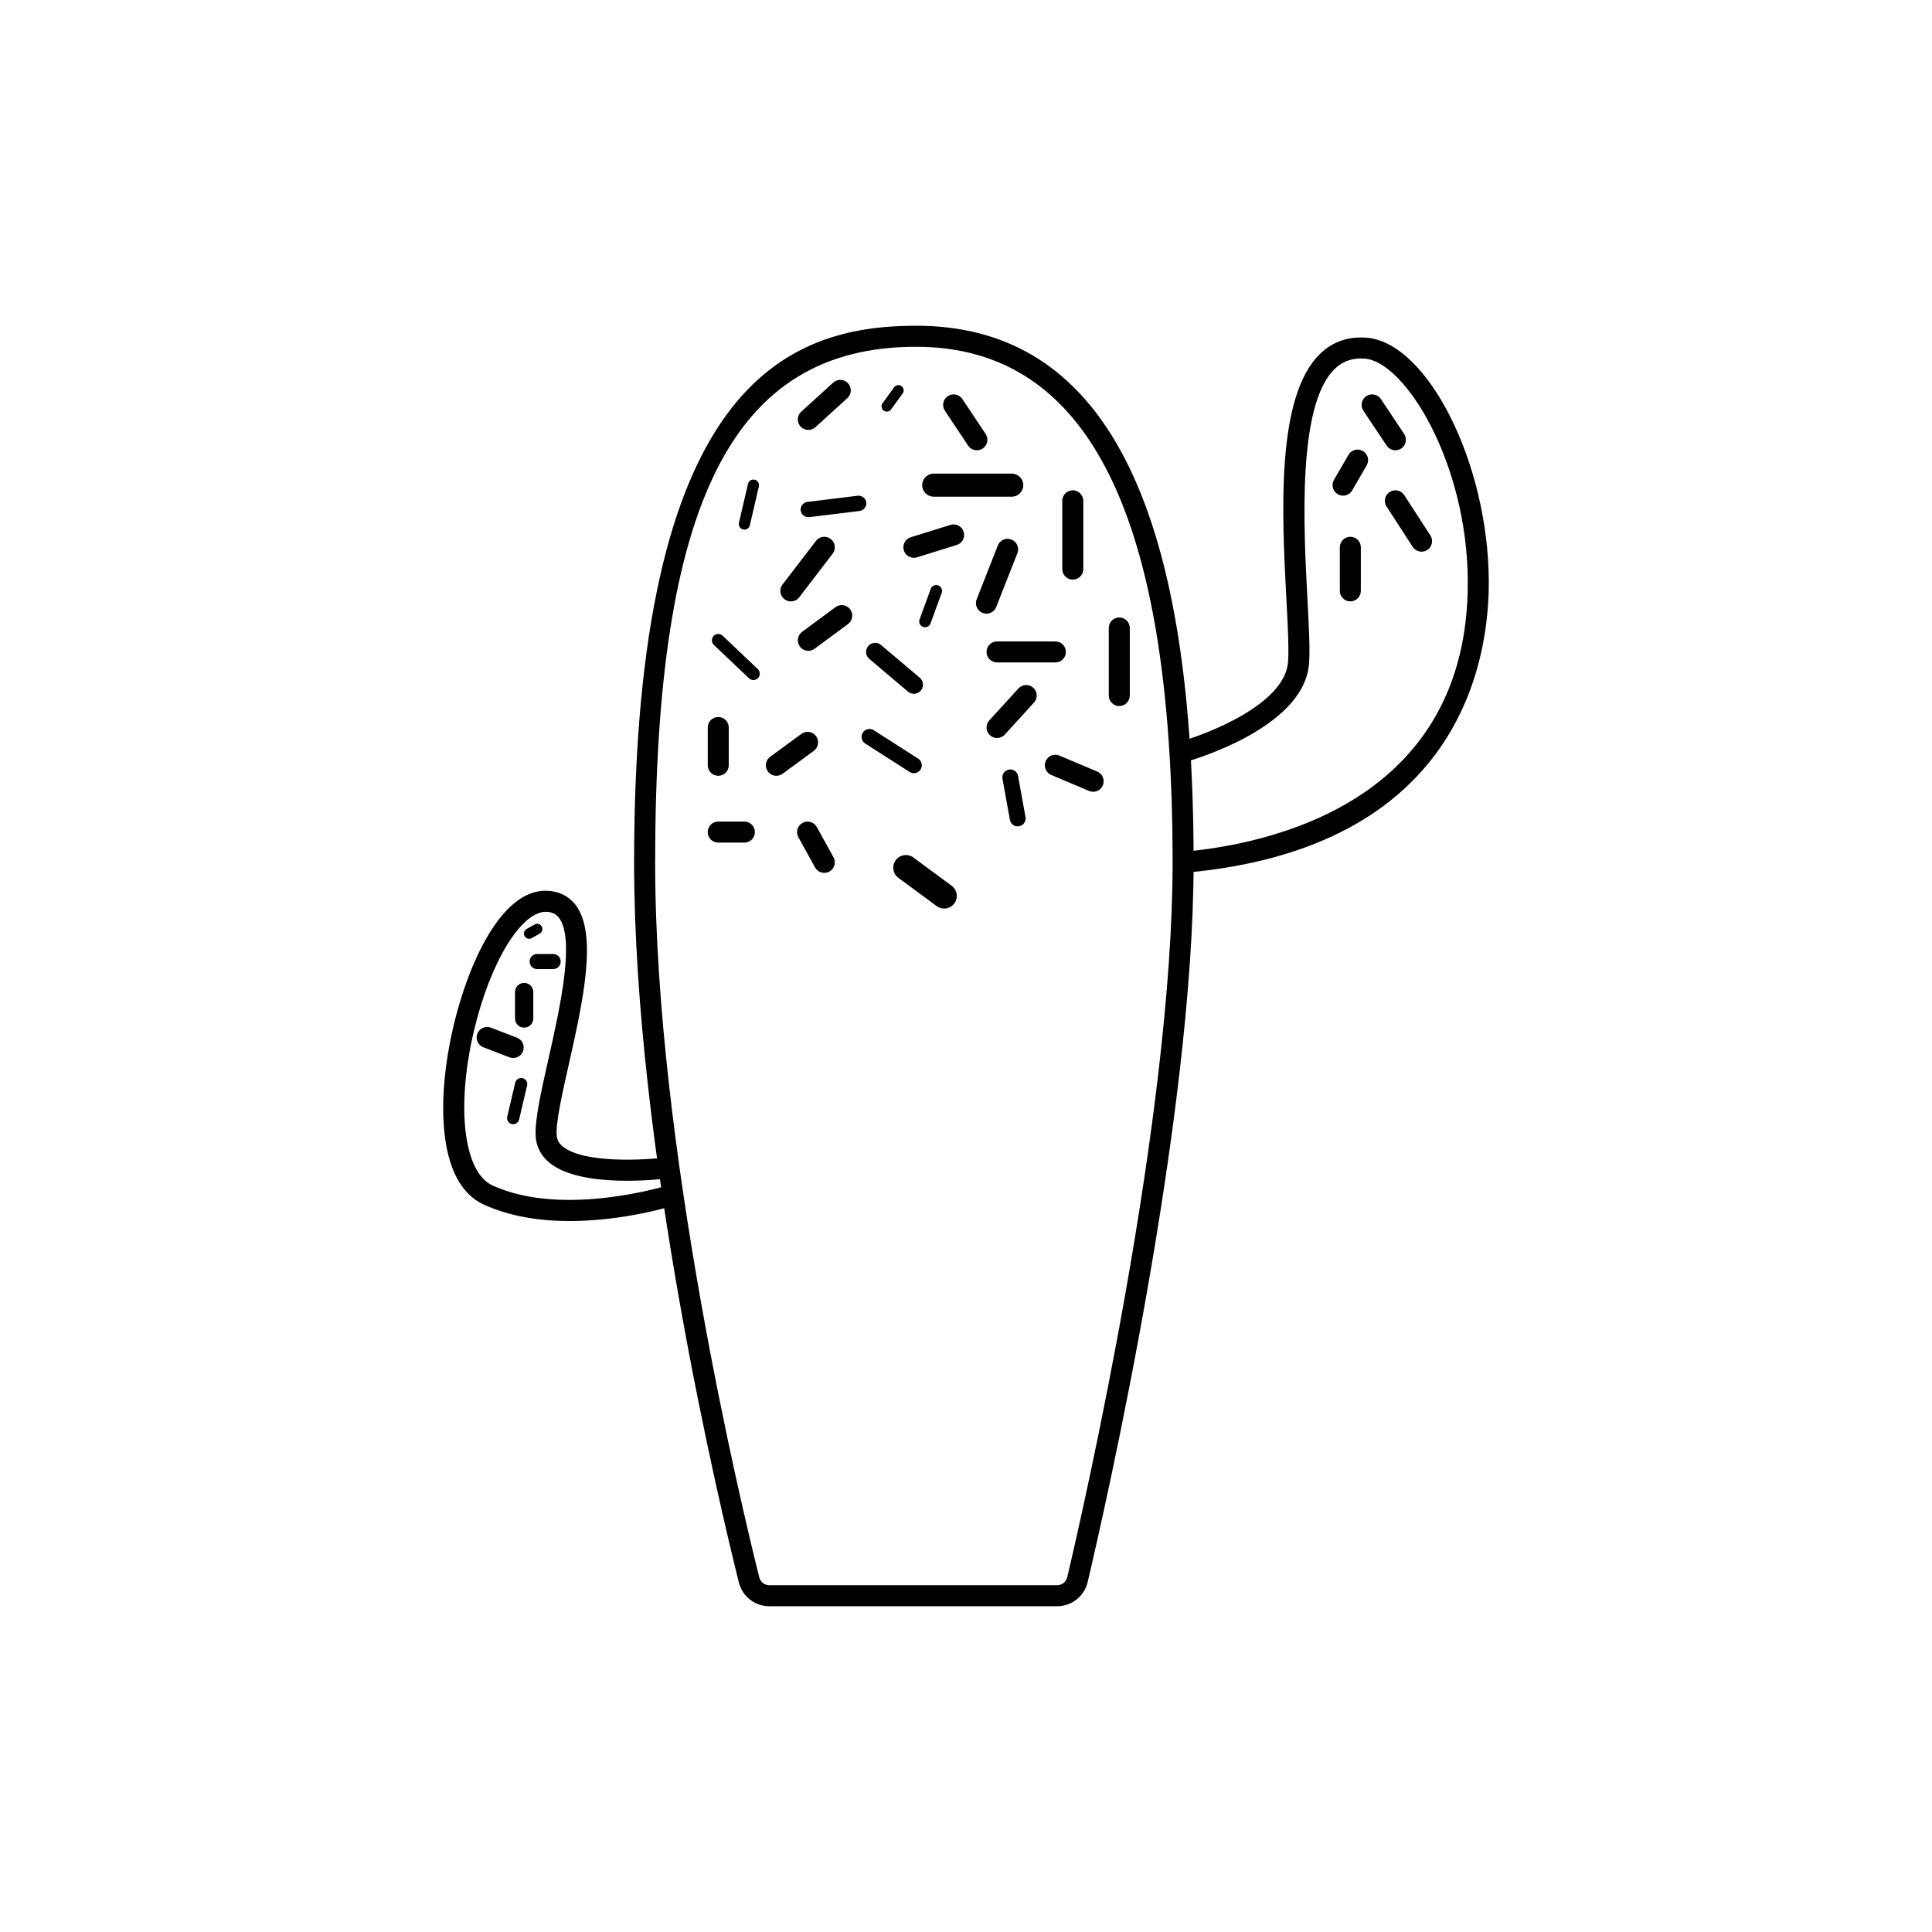 <?xml version="1.0" encoding="UTF-8"?>
<!-- Uploaded to: SVG Repo, www.svgrepo.com, Generator: SVG Repo Mixer Tools -->
<svg fill="#000000" width="800px" height="800px" version="1.1" viewBox="144 144 512 512" xmlns="http://www.w3.org/2000/svg">
 <path d="m424.12 569.67h-76.211c-3.84 0-7.176-2.586-8.098-6.289-4.637-18.531-27.766-114.83-27.766-190.85 0-126.05 39.938-142.21 74.73-142.21 49.484 0 73.543 46.516 73.543 142.21 0 67.992-23.383 170.8-28.074 190.72-0.887 3.773-4.227 6.414-8.125 6.414zm-37.344-333.77c-48.477 0-69.156 40.863-69.156 136.64 0 75.355 22.988 171.07 27.598 189.49 0.309 1.234 1.391 2.066 2.695 2.066h76.211c1.301 0 2.414-0.871 2.707-2.117 4.66-19.816 27.922-122.06 27.922-189.44-0.008-91.941-22.234-136.64-67.977-136.64zm71.004 139.41-0.484-5.551c22.859-1.996 75.984-12.992 75.684-71.812-0.16-31.379-16.637-58.098-27.301-58.914-3.238-0.242-5.84 0.656-7.996 2.762-9.914 9.684-8.211 41.805-7.195 60.996 0.402 7.644 0.727 13.68 0.398 17.305-1.57 17.262-32.148 25.703-33.449 26.059l-1.457-5.379c7.82-2.121 28.34-10.051 29.348-21.18 0.293-3.231-0.031-9.383-0.406-16.504-1.203-22.723-2.856-53.836 8.867-65.277 3.324-3.246 7.473-4.691 12.316-4.328 16.211 1.25 32.277 33.164 32.441 64.441 0.109 21.133-7.543 70.984-80.766 77.383zm-162.78 92.277c-7.613 0-15.715-1.098-22.867-4.398-12.68-5.856-12.242-29.004-8.012-47.051 3.914-16.711 12.641-36.082 24.414-36.082 0.102 0 0.203 0 0.301 0.004 3.199 0.09 5.848 1.371 7.664 3.707 6.016 7.742 1.883 26.102-1.762 42.301-1.793 7.961-3.488 15.477-3.203 18.902 0.098 1.148 0.621 2.07 1.652 2.898 5.629 4.539 21.91 3.57 27.699 2.812l0.727 5.523c-2.371 0.316-23.438 2.84-31.922-4-2.203-1.777-3.488-4.121-3.707-6.769-0.359-4.277 1.344-11.84 3.316-20.59 3.043-13.504 7.203-31.992 2.801-37.656-0.5-0.645-1.395-1.5-3.422-1.562-6.641 0.02-14.848 13.477-19.133 31.781-4.711 20.105-2.641 37.23 4.922 40.723 18.863 8.707 46.691-0.035 46.965-0.125l1.703 5.305c-0.805 0.258-13.566 4.277-28.137 4.277zm65.086-210.37 8.473-7.703c1.137-1.039 1.223-2.797 0.188-3.934-1.039-1.145-2.801-1.215-3.934-0.188l-8.473 7.703c-1.137 1.039-1.223 2.797-0.188 3.934 0.551 0.605 1.305 0.91 2.062 0.91 0.668 0.004 1.336-0.238 1.871-0.723zm44.34 5.648c1.281-0.852 1.629-2.586 0.777-3.863l-6.16-9.246c-0.852-1.281-2.578-1.621-3.863-0.777-1.281 0.852-1.629 2.586-0.777 3.863l6.16 9.246c0.539 0.805 1.422 1.238 2.324 1.238 0.527 0.008 1.066-0.148 1.539-0.461zm-45.965 18.18 13.332-1.633c1.113-0.137 1.906-1.152 1.77-2.266-0.137-1.113-1.117-1.879-2.266-1.77l-13.332 1.633c-1.113 0.137-1.906 1.152-1.77 2.266 0.125 1.027 1.004 1.785 2.016 1.785 0.082 0.004 0.168-0.008 0.25-0.016zm21.672-28.539 3.078-4.238c0.453-0.625 0.312-1.492-0.309-1.945-0.629-0.453-1.496-0.312-1.945 0.309l-3.078 4.238c-0.453 0.625-0.312 1.492 0.309 1.945 0.246 0.18 0.535 0.266 0.816 0.266 0.434 0 0.855-0.199 1.129-0.574zm35.051 20.062c0-1.691-1.367-3.059-3.059-3.059h-20.672c-1.691 0-3.059 1.367-3.059 3.059 0 1.691 1.367 3.059 3.059 3.059h20.672c1.688 0 3.059-1.371 3.059-3.059zm-7.176 32.289 5.613-14.262c0.562-1.43-0.141-3.047-1.57-3.613-1.438-0.57-3.055 0.141-3.613 1.57l-5.613 14.262c-0.562 1.43 0.141 3.047 1.57 3.613 0.336 0.133 0.68 0.195 1.023 0.195 1.109 0 2.156-0.672 2.59-1.766zm-17.41 4.356 2.957-8.086c0.293-0.805-0.121-1.691-0.922-1.984-0.812-0.297-1.691 0.121-1.984 0.922l-2.957 8.086c-0.293 0.805 0.121 1.691 0.922 1.984 0.176 0.066 0.359 0.098 0.535 0.098 0.629-0.004 1.219-0.391 1.449-1.02zm-34.793-6.926 8.855-11.551c0.938-1.223 0.707-2.969-0.52-3.906-1.219-0.934-2.969-0.707-3.906 0.52l-8.855 11.551c-0.938 1.223-0.707 2.969 0.52 3.906 0.504 0.387 1.098 0.574 1.691 0.574 0.84-0.004 1.664-0.375 2.215-1.094zm-13.09-19.074 2.394-10.312c0.18-0.797-0.312-1.594-1.109-1.777-0.781-0.172-1.594 0.309-1.777 1.109l-2.394 10.312c-0.18 0.797 0.312 1.594 1.109 1.777 0.109 0.023 0.223 0.035 0.336 0.035 0.672 0 1.281-0.457 1.441-1.145zm2.168 40.492c0.641-0.676 0.613-1.742-0.059-2.383l-9.32-8.855c-0.676-0.641-1.742-0.609-2.383 0.059-0.641 0.676-0.613 1.742 0.059 2.383l9.32 8.855c0.328 0.309 0.746 0.465 1.164 0.465 0.445 0 0.891-0.176 1.219-0.523zm14.988-7.777 8.855-6.543c1.238-0.918 1.5-2.66 0.586-3.894-0.91-1.238-2.66-1.496-3.894-0.586l-8.855 6.543c-1.238 0.918-1.5 2.66-0.586 3.894 0.543 0.742 1.391 1.133 2.242 1.133 0.574-0.004 1.152-0.184 1.652-0.547zm28.156 11.078c0.863-1.02 0.734-2.539-0.281-3.402l-10.258-8.676c-1.027-0.867-2.543-0.734-3.402 0.281-0.863 1.02-0.734 2.539 0.281 3.402l10.258 8.676c0.453 0.383 1.008 0.574 1.559 0.574 0.688 0 1.367-0.293 1.844-0.855zm38.438-10.238c0-1.535-1.25-2.785-2.785-2.785h-15.457c-1.535 0-2.785 1.25-2.785 2.785 0 1.535 1.25 2.785 2.785 2.785h15.453c1.539 0 2.789-1.246 2.789-2.785zm4.617-21.949v-18.098c0-1.535-1.25-2.785-2.785-2.785s-2.785 1.25-2.785 2.785v18.098c0 1.535 1.25 2.785 2.785 2.785 1.539 0 2.785-1.25 2.785-2.785zm-44.07-3.121 10.535-3.273c1.473-0.457 2.293-2.016 1.832-3.488-0.453-1.465-2-2.293-3.488-1.832l-10.535 3.273c-1.473 0.457-2.293 2.016-1.832 3.488 0.371 1.195 1.473 1.961 2.66 1.961 0.273 0 0.551-0.043 0.828-0.129zm49.242 60.422c0.598-1.422-0.066-3.055-1.48-3.652l-10.012-4.231c-1.422-0.609-3.055 0.066-3.652 1.48-0.598 1.422 0.066 3.055 1.48 3.652l10.012 4.231c0.352 0.152 0.719 0.223 1.082 0.223 1.086 0 2.121-0.637 2.57-1.703zm7.152-23.797v-17.906c0-1.535-1.25-2.785-2.785-2.785s-2.785 1.25-2.785 2.785v17.906c0 1.535 1.25 2.785 2.785 2.785s2.785-1.25 2.785-2.785zm-33.125 10.348 7.727-8.473c1.039-1.137 0.957-2.898-0.18-3.934-1.133-1.039-2.898-0.953-3.934 0.18l-7.727 8.473c-1.039 1.137-0.957 2.898 0.18 3.934 0.535 0.488 1.203 0.73 1.879 0.73 0.75-0.004 1.504-0.312 2.055-0.91zm-22.328 9.266c0.625-0.973 0.336-2.266-0.637-2.898l-11.77-7.531c-0.973-0.621-2.273-0.336-2.898 0.637-0.625 0.973-0.336 2.266 0.637 2.898l11.77 7.531c0.348 0.223 0.742 0.328 1.129 0.328 0.691-0.004 1.367-0.34 1.77-0.965zm-36.562 1.117 8.277-6.07c1.238-0.91 1.508-2.656 0.598-3.894s-2.656-1.508-3.894-0.598l-8.277 6.07c-1.238 0.91-1.508 2.656-0.598 3.894 0.543 0.742 1.391 1.137 2.246 1.137 0.574 0 1.148-0.176 1.648-0.539zm-14.262-2.246v-10.012c0-1.535-1.25-2.785-2.785-2.785s-2.785 1.25-2.785 2.785v10.012c0 1.535 1.25 2.785 2.785 2.785s2.785-1.25 2.785-2.785zm6.926 17.707c0-1.535-1.25-2.785-2.785-2.785h-6.934c-1.535 0-2.785 1.25-2.785 2.785 0 1.535 1.25 2.785 2.785 2.785h6.934c1.543 0 2.785-1.242 2.785-2.785zm19.738 10.461c1.344-0.746 1.832-2.438 1.094-3.789l-4.43-8.016c-0.746-1.344-2.434-1.832-3.789-1.094-1.344 0.746-1.832 2.438-1.094 3.789l4.43 8.016c0.508 0.918 1.461 1.441 2.445 1.441 0.457 0 0.918-0.117 1.344-0.348zm33.113 8.441c1.098-1.484 0.785-3.582-0.707-4.68l-10.137-7.481c-1.484-1.098-3.582-0.785-4.68 0.707-1.098 1.484-0.785 3.582 0.707 4.68l10.137 7.481c0.598 0.441 1.293 0.656 1.984 0.656 1.027 0 2.039-0.469 2.695-1.363zm17.168-20.453c1.137-0.207 1.898-1.293 1.691-2.438l-1.969-10.887c-0.207-1.137-1.293-1.914-2.438-1.691-1.137 0.207-1.898 1.293-1.691 2.438l1.969 10.887c0.18 1.012 1.062 1.727 2.062 1.727 0.125 0 0.25-0.012 0.375-0.035zm101.26-100.1c1.281-0.852 1.629-2.586 0.777-3.863l-6.16-9.246c-0.852-1.281-2.586-1.621-3.863-0.777-1.281 0.852-1.629 2.586-0.777 3.863l6.16 9.246c0.539 0.805 1.422 1.238 2.324 1.238 0.523 0.008 1.062-0.148 1.539-0.461zm-13 11.098 3.848-6.629c0.777-1.328 0.324-3.031-1.008-3.809-1.328-0.777-3.039-0.324-3.809 1.008l-3.848 6.629c-0.777 1.328-0.324 3.031 1.008 3.809 0.438 0.258 0.922 0.379 1.395 0.379 0.957 0.004 1.895-0.492 2.414-1.387zm19.902 15.781c0.82-0.535 1.27-1.426 1.27-2.336 0-0.523-0.145-1.047-0.449-1.516l-6.926-10.688c-0.84-1.289-2.559-1.656-3.856-0.82-0.82 0.535-1.27 1.426-1.27 2.336 0 0.523 0.145 1.047 0.449 1.516l6.926 10.688c0.535 0.82 1.426 1.27 2.336 1.27 0.52 0 1.051-0.148 1.52-0.449zm-17.602 10.848v-11.551c0-1.535-1.25-2.785-2.785-2.785s-2.785 1.25-2.785 2.785v11.551c0 1.535 1.25 2.785 2.785 2.785 1.539 0 2.785-1.246 2.785-2.785zm-219.72 92.023 2.121-1.195c0.672-0.379 0.906-1.223 0.527-1.895-0.371-0.672-1.223-0.91-1.895-0.527l-2.121 1.195c-0.672 0.379-0.906 1.223-0.527 1.895 0.25 0.453 0.727 0.711 1.215 0.711 0.23-0.004 0.461-0.062 0.68-0.184zm0.414 21.297v-7.012c0-1.34-1.082-2.422-2.422-2.422s-2.422 1.082-2.422 2.422v7.012c0 1.34 1.082 2.422 2.422 2.422 1.344-0.004 2.422-1.086 2.422-2.422zm-2.738 8.68c0.555-1.438-0.16-3.047-1.602-3.602l-6.887-2.648c-1.441-0.555-3.047 0.16-3.602 1.602-0.555 1.438 0.16 3.047 1.602 3.602l6.887 2.648c0.328 0.125 0.664 0.188 1.004 0.188 1.117-0.004 2.176-0.68 2.598-1.789zm9.996-23.773c0-1.102-0.898-2-2-2h-4.238c-1.102 0-2 0.898-2 2 0 1.102 0.898 2 2 2h4.238c1.105 0 2-0.895 2-2zm-11.023 41.863 2.121-9.023c0.203-0.867-0.332-1.738-1.203-1.941-0.855-0.195-1.734 0.332-1.941 1.203l-2.121 9.023c-0.203 0.867 0.332 1.738 1.203 1.941 0.125 0.031 0.246 0.047 0.371 0.047 0.734 0 1.395-0.504 1.57-1.25z"/>
</svg>